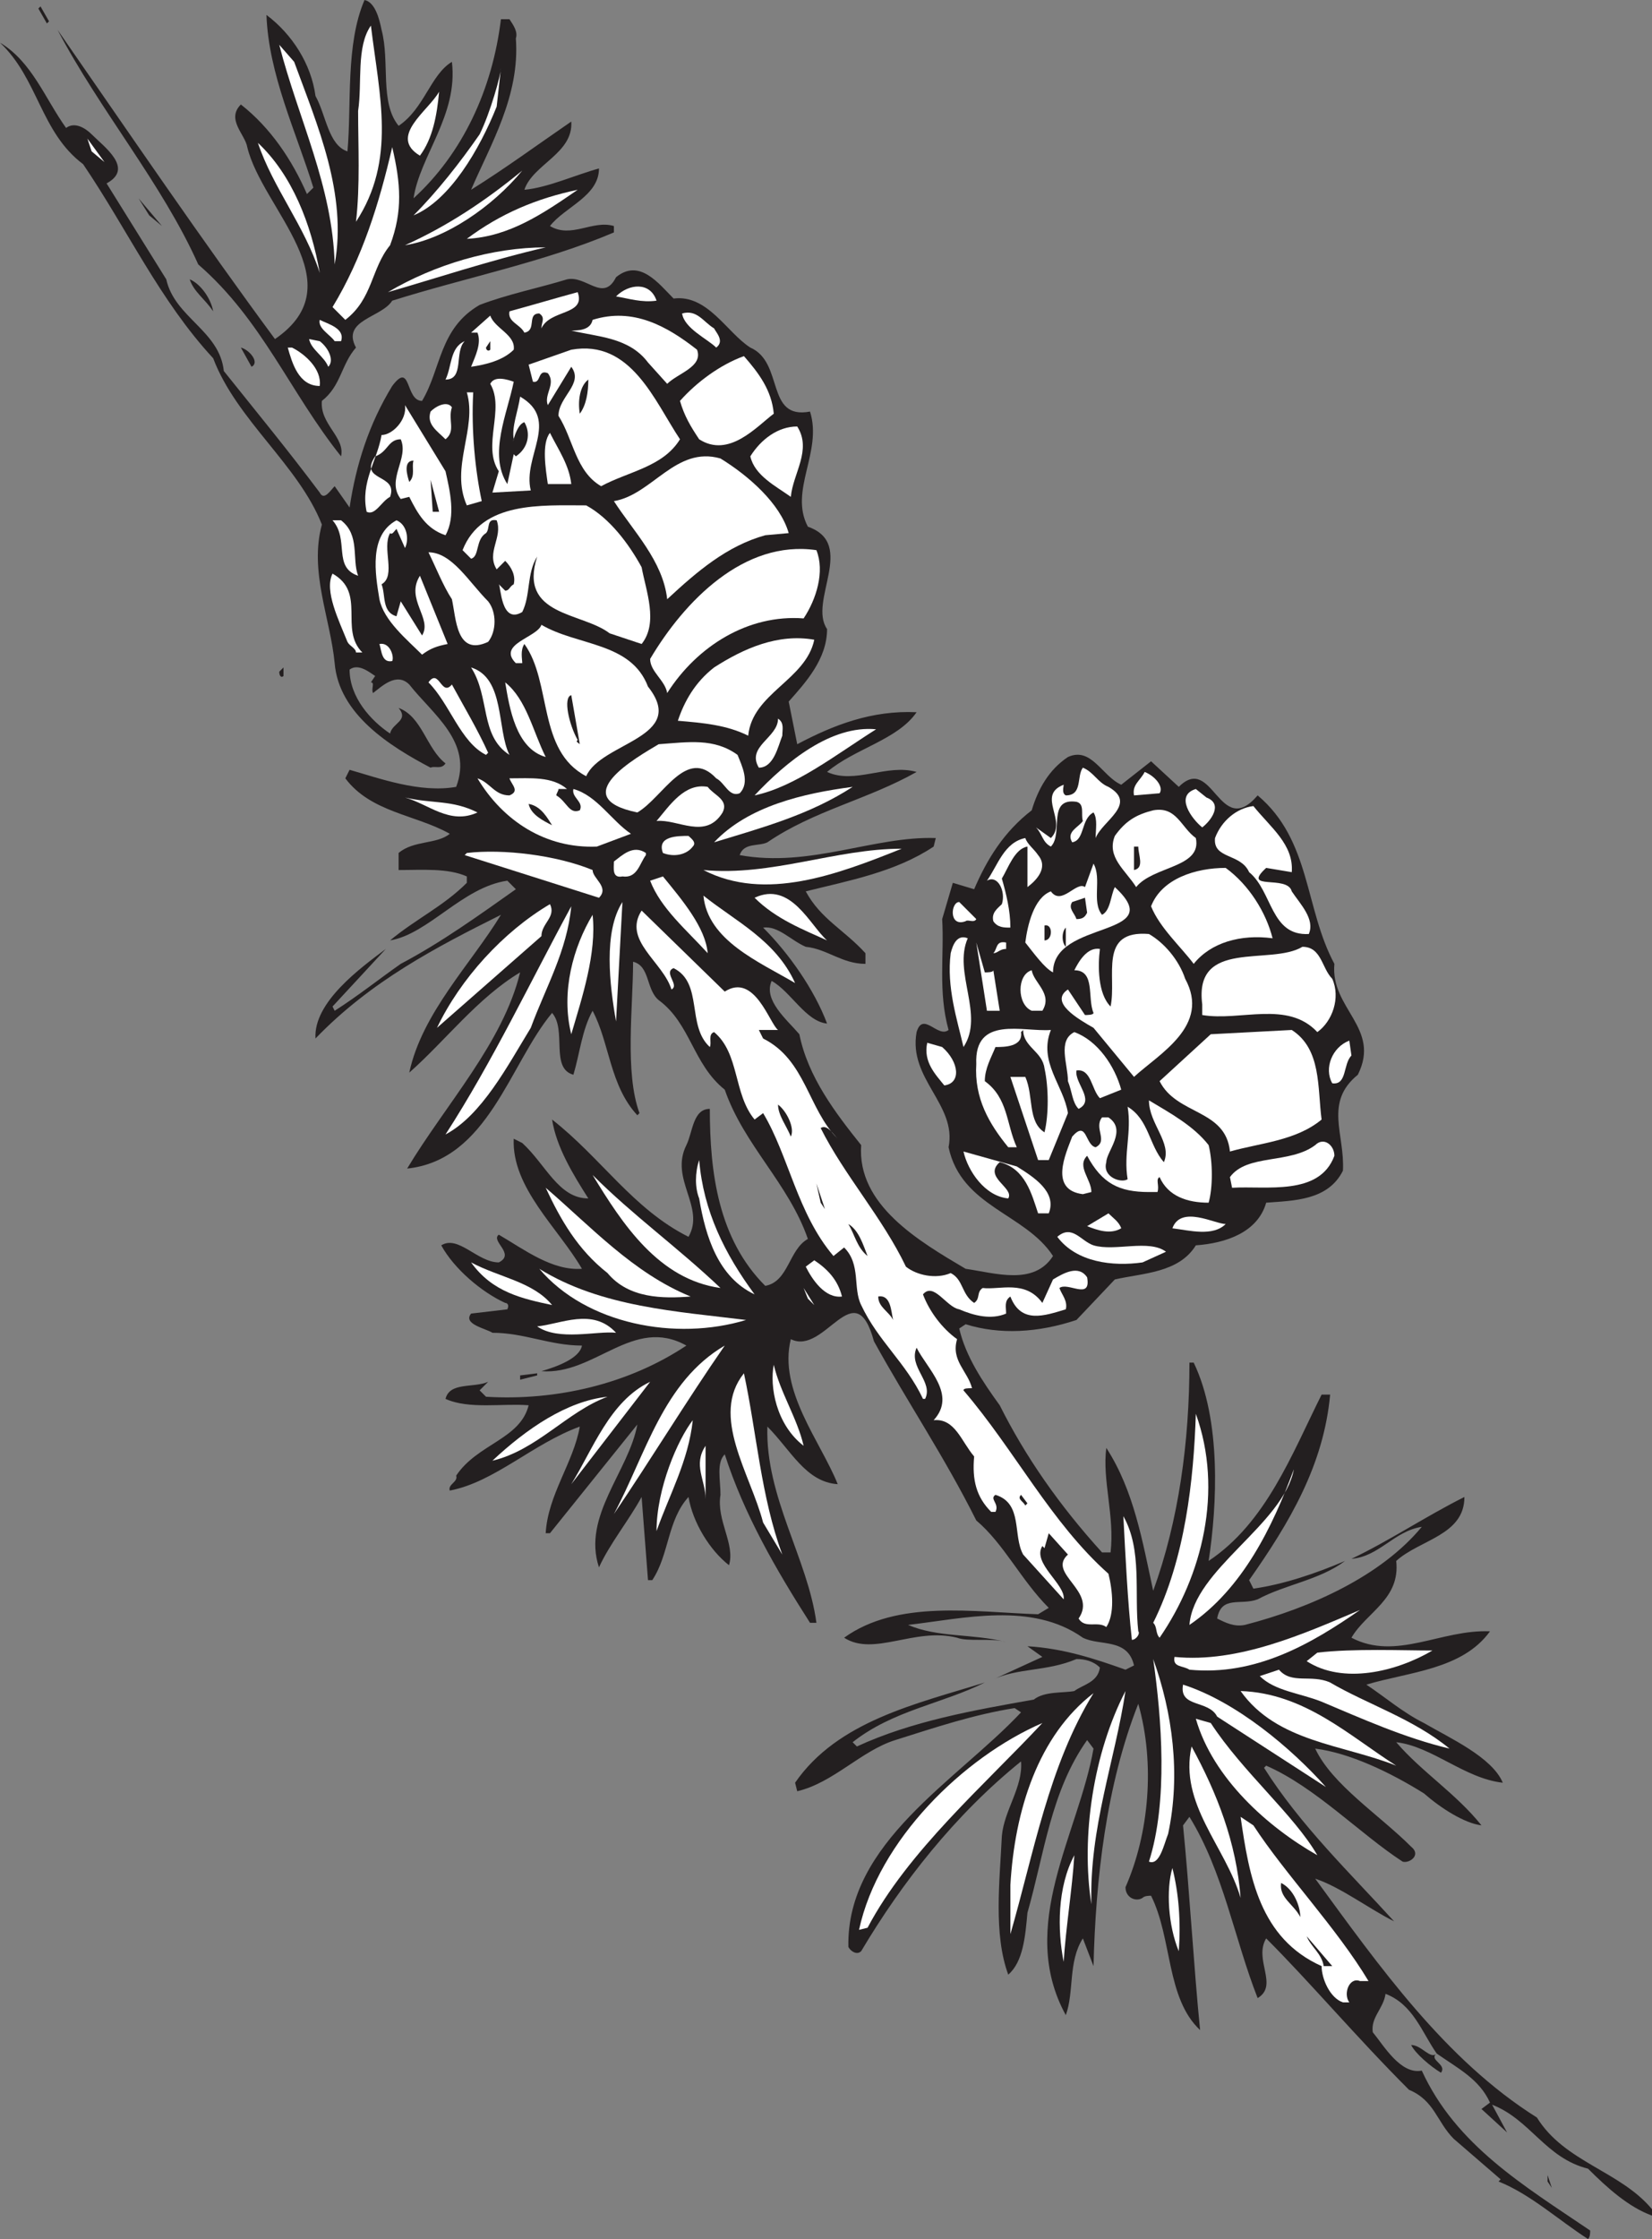 <svg xmlns="http://www.w3.org/2000/svg" width="581.25" height="787.5"><rect width="100%" height="100%" fill="#808080" stroke="none"/><path fill="#231f20" fill-rule="evenodd" d="M29.25 57.75C45 81 56.25 105.75 75 126c8.25 21.75 30 37.5 38.25 58.5-4.5 16.5 3 33 4.5 48.75 1.5 18 19.5 29.25 33.75 36.75 1.5-.75 3.75.75 5.25-1.5-6.75-5.25-8.25-16.5-16.5-19.5 3.75 4.5-2.25 5.25-3 9-6.75-4.5-14.25-12.75-14.25-22.5 3-2.25 6.75.75 9 2.25l-1.5 2.25c1.5 0 0 2.25.75 3.75 3-2.25 8.25-7.5 12.75-3 8.25 10.5 22.5 20.25 16.5 36-12.75 2.25-27-3-37.5-6l-1.5 3c9 12 24.75 12.75 36.75 19.5-4.5 3.75-12.75 2.25-18 6.75v6c8.25 0 17.25-.75 24 2.25v2.25c-8.25 8.25-18 12.75-27 20.25 13.5-2.25 25.5-18.75 41.25-21l3 3c-12.75 9-26.25 18.75-40.5 26.25-7.5 5.25-15 11.25-23.25 16.5L117 354l18.75-20.25c-9 6.75-25.5 18.75-24.75 31.5 19.5-20.25 42.75-32.25 65.25-43.5-10.5 17.25-27.75 34.5-32.25 55.5C156.75 366 168 351 183 342c-6 24.75-26.25 46.5-39.75 69 28.5-3 36-36.75 51-54.75 5.25 6-.75 19.5 7.5 21.75 2.25-7.5 3-15.75 6.75-22.5 6 11.25 6 26.25 15.75 36.75l.75-.75c-5.25-14.25-2.25-37.5-2.25-53.25 6 1.5 4.5 9.75 9 13.5 11.25 8.25 12 22.5 23.25 31.5 6.75 19.5 22.5 33 29.25 52.5-6.75 3.75-6.75 15-15 16.5-16.5-16.5-19.5-39.75-19.5-62.25-6 0-6 8.25-8.25 12.75-6 12 6.75 21.75.75 32.25-19.5-9.75-30.75-27.75-48-41.25 1.5 9.75 7.5 19.5 12.75 27.75-10.5 0-15-12-23.25-19.5l-3-1.5c-.75 17.25 15.75 31.5 24 45.75-10.5.75-20.25-6.75-29.25-12-3 2.25 6 6.75 0 9.75-7.5 0-14.25-9.75-20.25-6 4.5 8.25 14.25 16.5 22.5 20.25.75 0 1.5.75.75 2.25l-12.75 1.5c-3 3.75 5.25 5.25 7.5 6.75 11.25 0 20.25 4.5 31.5 4.5-.75 4.5-9 7.5-14.25 9 18.75 1.5 32.25-19.5 51-9-20.25 13.5-45.75 19.5-70.5 18l-2.25-2.25 3-3c-5.25 2.25-13.5 0-15 6 8.25 3.75 20.25 1.5 29.25 2.25-3 12-18 13.5-25.5 24.75.75 2.25-3 3-2.25 5.25 15.75-3 29.25-16.5 45.75-22.5-2.25 12.75-11.25 24-12 37.5h1.5L224.25 501c-3 16.5-19.5 32.25-13.5 50.25 3.75-8.25 10.5-16.5 15-24.75l2.25 29.25h1.5c6-9 5.25-21 12.75-29.25 1.5 9 7.5 18.75 14.25 24 2.25-7.5-4.5-15.75-3-24.75 0-5.25-1.5-11.25 1.5-14.25 6.75 21 18 40.5 30 59.25h2.25c-3-22.5-18-44.25-17.25-69 8.25 8.25 13.5 19.5 24.75 20.25-6-15-21-33-16.5-51 12 6 22.5-24 29.25.75 12 21.75 24.75 40.5 36 63 9.75 8.25 15.75 21 25.5 30.75l-3.75 2.25c-22.5-.75-49.5-5.25-68.25 8.25 10.5 6.75 24.75-3.75 39.75 0 3.75 1.5 12 0 17.25 1.5-12-3-24-1.5-34.5-6 19.5-2.25 43.5-8.25 61.5 4.5 6 3 15.75 0 18 9.75l-3 1.5c-10.5-3.75-21.75-7.5-34.5-8.25l5.25 3.75-18 8.25c9-4.5 19.5-3 30-7.5 3 0 6 .75 8.25 3-.75 5.25-6 6-9 8.25-3.75.75-10.5 0-14.25 3-21 3.75-42.75 7.5-62.25 16.5l-1.5-1.5c14.25-11.25 31.5-13.5 46.5-21-24 7.5-51.75 13.5-66.75 35.25l.75 3c12.75-3 22.5-14.25 34.5-18 14.25-4.5 27.75-9 42-11.25l2.25 1.5c-22.5 24-61.5 45.75-60.75 82.5.75 1.5 3 3 4.5 1.5 14.25-24 33-48 56.25-66.75.75 9-6 17.25-6.75 26.25-.75 15.75-3 34.5 2.25 48.75 5.25-4.5 6-13.5 6.75-21.75 6-21 8.25-42.75 21-60.75l2.25 3c-5.25 30-27 62.25-9.75 93.75 3-8.25.75-18.75 6-27l3.75 9.75c.75-30.75 4.5-63.75 15.75-92.25 6 21 3.75 45.75-4.5 64.5 0 3.75 3.75 5.25 6 3.75.75-.75 2.25-.75 3-.75 7.5 15 5.25 36 17.25 47.25-2.25-22.5-3.75-49.5-6-72l2.25-3c12 19.5 15.75 42.75 24 63.75 7.5-4.5-1.5-13.5 3-21 15.75 15.75 31.5 34.5 50.25 53.25 9 3.75 9.75 11.25 15.75 17.25L528 766.5l-.75.75c11.25 4.5 21 13.5 31.5 20.25.75-.75.75-2.25.75-3-23.25-15.75-47.25-30-59.25-56.25-7.5 1.5-13.5-9-17.25-13.5-.75-5.25 3.75-8.25 4.5-13.5 9.75 3.75 12.75 13.5 18 21-2.25 2.25-5.25-3-9-3 1.5 3 6.75 7.5 10.5 9.75 2.25-3-4.5-4.5-1.5-6.75 7.5 5.25 15 9 18.75 17.25l-3 2.25 9 8.25-5.25-9.75c13.5 5.25 18.75 18.75 33.75 22.5 6.75 6.75 14.25 13.5 22.5 16.5V777c-11.25-13.5-30.75-16.5-40.5-32.25-32.25-20.25-55.5-53.25-78-84 9 3 18.75 10.5 27.75 15-15-16.5-33-33.75-45.75-54l.75-.75c17.25 7.5 33 24 48 33.75 2.25.75 6.75-2.25 3-5.25-11.25-11.25-27.75-21.75-33.75-34.5 12 1.5 26.25 8.25 38.25 15.75 6 5.25 14.25 10.5 20.25 11.25-9-11.25-21-18.75-30-29.25 12.75 1.5 24 12.75 37.5 14.25C525 618 510 611.25 501 606c-7.5-3.75-13.5-9-20.25-13.5 15-4.5 33.75-5.25 43.5-18.75-17.25-.75-33 10.5-48.75 2.25 5.25-9 17.25-13.5 15.75-27 8.25-7.5 24-9 24-22.5-13.5 6.75-27 15.75-39.75 21.75 9.75-.75 15-9.75 24.75-11.25-14.25 17.25-39 28.5-62.25 34.5-3.75.75-6.75-.75-9.75-2.25 1.5-8.25 8.25-4.5 14.25-6.75 9.75-5.25 21.75-6.75 30.75-13.5-10.5 4.5-21.75 8.25-32.25 9.75l-1.5-3c14.25-20.25 26.25-40.5 28.5-65.25h-3c-10.5 21-19.5 45-39.75 58.5 3-19.5 4.5-49.5-5.25-69.75h-1.5c0 27.75-3.75 55.5-12.75 80.25-3.75-17.25-6.75-35.25-16.5-50.25-1.5 11.25 3 24 1.5 36.75h-3c-15-16.5-27-33.75-36-51.75-6-8.25-12-17.25-14.25-27l2.25-1.5c12 3.75 25.5 3 39-1.5l13.5-14.25c9.75-2.25 22.5-2.25 28.5-12 10.5-.75 21.75-4.5 24.75-15 9.75-.75 21.75-.75 27-11.25.75-12.75-6.75-24 5.25-33.75 8.25-16.5-9.75-23.25-8.25-39-10.5-19.5-8.25-43.5-27-59.25-13.5 15.75-15.75-15-27.75-3l-9.75-9-10.5 8.25c-6.75-3-10.5-13.5-18.75-9.75-6.75 4.5-10.5 11.25-12.75 18.75-9.75 7.5-15.75 17.25-20.25 27.75l-7.5-2.25-3.75 12.75c.75 12.75-1.5 25.5 2.25 39-3.75 3-9-6.75-11.25.75-3 16.5 14.25 25.5 11.25 40.5 4.5 21 27 23.25 36.75 38.25-6.75 10.5-20.25 6-30.75 4.5-16.5-9.75-38.25-22.5-36.75-43.5-9-11.25-18.75-24-21.75-39-4.5-5.25-12.75-12-9.75-18.75 6.75 3.75 12 14.25 19.5 15-4.5-12-13.5-24.75-22.5-33.75 5.25-.75 9.75 4.5 15 6.75 7.5.75 12.75 6 21 6v-3.75c-7.5-8.25-15.75-12-21-21.75 15-3.75 31.5-6.75 45-15.75l.75-3c-21.75-.75-44.25 10.5-69 6 1.5-4.5 6.75-3 9.75-4.5 16.5-11.25 35.25-15 52.5-24.75-10.5-3-21.75 4.5-31.5 0 9.75-8.25 24.75-11.25 31.5-21-15.75-.75-29.25 4.5-42 11.25l-3-15c6-6.75 13.5-15 13.5-25.5-6.75-9.75 10.5-30-6.75-36-6.75-12.75 5.25-26.25.75-40.5-15.75 3-9-17.25-21-22.5-8.25-5.25-15-18.75-27-17.25-5.25-5.25-12-14.25-20.25-7.5-4.5 9-10.5-.75-17.25.75-9.75 3-21 5.25-30.75 9-14.25 8.25-13.5 22.5-20.25 33.75-6 0-3.75-14.25-10.5-5.25-8.25 13.5-12.75 27.75-15 42.75l-5.25-7.5c-1.5 1.5-3.75 5.25-5.25 2.25-11.25-15-21.75-27.75-33.75-42.75-1.5-14.25-17.25-18.75-20.25-32.25l-21-33.75c9.75-5.25-.75-12.75-5.25-17.25-2.25-2.25-6-4.5-9-2.25-7.5-10.5-12-23.25-23.25-30 13.5 12.75 14.25 31.5 29.25 42.75m-15-55.5L13.5 3l3 5.25.75-.75-3-5.25"/><path fill="#231f20" fill-rule="evenodd" d="M69.75 93c22.5 19.5 32.25 45 50.25 67.5 1.5-6.75-7.5-11.25-6.75-19.5 6.75-5.25 6.75-12.75 12-18.75-5.25-9.75 9-10.5 12.75-16.5 26.25-8.25 53.25-13.5 78-24V79.5c-7.5-2.25-15 4.5-22.5 0 5.25-6.75 17.25-10.5 17.25-20.25-8.25 2.25-18 6.75-26.25 7.5 3-9 17.25-12.75 16.5-24-12 8.25-23.25 16.5-35.25 24C172.5 51 183 33.75 181.5 13.5c.75-2.25-.75-4.5-2.25-6.75h-3c-3 24.75-13.5 47.25-30.75 63 2.25-15 15.75-29.25 13.5-48-7.5 4.5-9.75 16.5-18.75 22.5-6.75-8.25-3-22.5-6-33.75-.75-3.75-2.25-9.75-6-10.5-6.75 15.75-4.5 36.75-6 53.25-6.75-2.25-7.5-12.75-11.25-19.5-1.5-11.25-8.25-21.75-17.25-28.5.75 21 10.5 41.25 16.5 60.75L108 68.25c-5.25-12-12.75-23.25-23.25-31.5-5.25 5.25 1.5 10.5 2.25 15 5.25 21.75 38.25 48 9.75 67.5-25.5-34.5-51-72-76.5-108.75C35.25 39 57 64.5 69.75 93"/><path fill="#fff" fill-rule="evenodd" d="m36.75 57-6-8.25 1.5 4.5zm0 0"/><path fill="#231f20" fill-rule="evenodd" d="m57 79.5-8.25-9.75 3.75 6zm18 30c-.75-4.5-4.5-9.75-8.25-11.25 1.5 4.5 5.25 6.75 8.25 11.25M88.5 129c3-1.5-.75-6-3.75-6.75L88.5 129"/><path fill="#fff" fill-rule="evenodd" d="M112.5 96c-3-17.25-9.75-34.5-21.75-45.75C96 66 107.25 79.5 112.5 96m5.25-3c4.5-24.75-6-48.75-14.25-71.25l-5.25-6C105 42 117 65.25 117.75 93"/><path fill="#231f20" fill-rule="evenodd" d="M99.75 237.75v-3l-1.5 1.5c0 1.5.75 2.25 1.5 1.5"/><path fill="#fff" fill-rule="evenodd" d="M112.5 135.75c.75-6-5.25-11.25-9.75-13.5h-1.5c1.5 5.25 3.75 13.5 11.25 13.5m3-6.75c2.25-2.25 0-6.75-3-9l-3.75-.75c.75 3.75 5.25 6 6.75 9.75m2.25-9H120c1.5-4.5-4.5-6-7.5-7.5-.75 3 3.75 5.25 5.25 7.5m7.5 109.5h2.25c-8.25-8.25 1.5-21-10.5-27.75-3 6 2.25 16.5 5.25 24 .75 1.5 3 2.25 3 3.75m-3.75-117c9.75-7.5 9-18 15.75-26.25 4.5-12 3.75-21.75.75-34.5-4.5 19.5-10.5 39-21 56.25l4.5 4.5m4.5 90c-2.25-6 .75-14.25-6-19.5h-3c6 6.75 0 16.5 9 19.5"/><path fill="#fff" fill-rule="evenodd" d="M125.25 78c14.25-21.75 8.25-44.25 5.25-69-5.25 7.5-3 20.25-4.5 30 0 12 .75 26.25-.75 39M129 180c3 1.5 5.25-3.75 8.25-5.25 3-8.25-11.25-5.25-5.25-14.25 4.5-1.5 4.5-6 9-6 3 6.75-5.25 14.25 0 21l3-.75c3 6 6 11.25 12.75 13.5 3.75-6.75 1.5-15.75 0-22.5L142.5 142.5c.75 5.25-4.5 10.5-8.25 10.5-1.5 9-7.5 16.5-5.25 27"/><path fill="#fff" fill-rule="evenodd" d="M148.5 230.25c3-2.25 5.25-3 9-3.75l-9.75-24c-5.25 8.25 4.5 15 .75 21l-7.5-12-1.5 5.25c-5.25-1.5-3.75-7.5-5.25-11.25 5.25-3 0-12.75 3-18 .75.75 1.5-.75 2.25-1.5l3 6.75c1.5-3 .75-8.25-3-9.75-9.75 5.25-7.5 18.75-6 27.75 1.5 7.5 9.75 14.25 15 19.5M138 232.5c.75-1.5-.75-6.75-4.5-6 .75 2.25.75 6.75 4.5 6M192 87c-18.75 0-39 6-55.5 15.75 15.75-4.5 36-11.25 55.5-15.75m-8.25-27C171 70.5 157.5 79.5 142.5 86.25 156.75 84 173.25 72.75 183.75 60M168 285.75c-9-4.5-15.75-3-25.5-5.25 8.25 2.25 15.75 9.75 25.5 5.25m-20.25-231c4.5-6 6-14.25 6.75-22.5-3.75 6.75-18 15.75-6.75 22.5"/><path fill="#231f20" fill-rule="evenodd" d="M144 169.5c2.25-2.25.75-5.25 1.5-7.5-3.75 0-2.25 5.25-1.5 7.5"/><path fill="#fff" fill-rule="evenodd" d="m174.75 37.5 1.5-13.5c0 2.25-3.75 15.75-7.5 23.25-6.75 9.75-15 20.25-23.25 28.5 12.75-5.25 23.25-23.25 29.25-38.25M159 210.75c1.5 6.75 1.5 20.25 12.75 15 3-3.75 3-10.5 0-14.25-6.75-6.75-12.75-17.25-21-17.25 2.25 4.5 5.25 12 8.25 16.5m12 54.75.75-.75c-3.75-8.25-8.25-15.75-12.75-24-3.75 4.5-4.5-6-8.25-.75 7.5 7.5 11.25 21 20.25 25.5m-14.25-111c3.75-3 .75-6.75 2.25-11.25-1.5-2.25-5.25-.75-7.5 1.5-1.5 4.5 2.25 6.75 5.25 9.75"/><path fill="#231f20" fill-rule="evenodd" d="m154.5 180-3-11.25.75 11.25zm0 0"/><path fill="#fff" fill-rule="evenodd" d="M190.5 329.25c0-4.5 5.25-6.75 3-11.25-16.5 9.75-31.5 26.25-39.75 43.5l36.75-32.25M163.5 120c-5.25 2.25-4.5 9-6.75 13.5 6.75 0 3-9.75 6.75-13.5m23.25 241.5c5.25-14.25 12.75-27 14.25-42.75C186.75 345 173.25 373.5 156.75 399c12.75-6.75 21.75-24 30-37.5m-22.5-183.75 5.25-1.5c-2.25-10.5-3.75-24.75-3-38.25h-2.25c3.75 12.75-6 26.25 0 39.75m1.5 18.75c3-.75 1.5-6.75 5.25-9 1.5-1.5 0-5.25 3.75-4.5 2.25 6-3.75 11.25 0 17.25l3-3c2.25 2.25 3.75 5.25 3 8.25-1.5.75-1.5 2.25-3 2.25l-2.25-2.25c.75.75.75 14.25 8.25 9.75 3-6 1.5-13.5 5.25-19.5-6.75 21 15.75 19.5 25.5 27l11.25 3.75c6-7.5 1.5-18.75 0-27-4.5-8.25-11.25-17.25-19.5-21.75-15.75 0-36.75-1.5-43.5 15.75l3 3m45 119.25c3.75-3.75-2.25-6.75-2.25-9.75-12.75-5.25-31.5-7.5-44.25-6l-.75.75 47.25 15m-7.5-249c-14.25 3-27 8.25-39 17.25 15-.75 27-9 39-17.25M168 117c1.5 3.75-.75 8.25-2.25 12 5.25-.75 11.25-2.25 15-6 .75-5.25-6.75-7.5-8.25-12l-6.75 6H168m11.25 148.5c-4.5-9-1.5-27-13.5-30.75 6.75 10.5 3 24 13.5 30.75m15 193.5c-6.75-8.25-18.75-9.75-28.5-15 7.5 10.5 18 12.75 28.5 15M210 297.75l12-4.5c-6.75-4.5-12-13.5-20.25-15.75-.75 3 3.75 4.5 2.25 7.5-3.75 1.5-4.5-3-8.25-5.25 0-.75.75-1.5.75-2.25h3c-5.25-4.5-12.75-3.75-20.25-3.75.75 2.25 3.75 4.5 0 6-5.25 0-6.75-4.5-11.25-6 9 15 24 24.75 42 24"/><path fill="#231f20" fill-rule="evenodd" d="M172.5 123v-3l-1.5 2.25c0 .75.75 1.5 1.5.75"/><path fill="#fff" fill-rule="evenodd" d="m175.5 165.75-2.25 7.5 13.5-.75c-3-12 10.5-24.75-3.75-33-.75 5.25-3 10.5-2.25 15-.75 3 .75-5.25 3.75-6 2.25 3.75 1.5 9-3 12l-.75-.75-2.25 10.5c-6.75-10.5 0-24.75 2.25-36-2.25-.75-6.75-2.25-8.25.75 5.25 9-3 21.75 3 30.75m38.25 325.5c-14.25 1.5-28.5 11.25-40.5 22.5 15.75-3.75 26.25-17.25 40.5-22.5m-21.75-225c-4.5-9-6.75-20.25-14.25-26.25 1.5 9 3.75 23.25 14.25 26.25M184.5 117c4.5-.75.75-6.75 5.25-6.75 2.25 1.5.75 3 .75 5.25 3-6.75 15.75-4.5 12.75-12.75-8.25 2.25-15.75 4.5-24 6.75-.75 3.75 3.75 4.5 5.25 7.5m-3 116.25h2.25c0-1.5-.75-4.5.75-6.75 9.75 13.5 4.5 37.5 21.75 46.5 5.25-12 36-13.5 21.75-31.5-6-15.75-24.75-14.25-37.5-21.75-1.5 4.5-15.75 6.75-9 13.5"/><path fill="#231f20" fill-rule="evenodd" d="M183 483.75v1.5l6-1.5V483l-6 .75"/><path fill="#fff" fill-rule="evenodd" d="M187.5 134.25c3 .75 1.5-4.5 5.25-3 3 3.75-1.5 7.5 0 11.25L201 129c4.5 6-4.5 10.5-4.5 17.25 5.25 8.25 6 19.5 15 24.75 9.75-5.25 21.75-6.75 27.75-16.5-9-13.5-17.25-35.25-38.25-31.5l-15 5.25 1.5 6"/><path fill="#231f20" fill-rule="evenodd" d="M194.25 290.25c-1.5-2.25-3.75-6.75-8.25-7.5.75 3.75 5.25 6 8.25 7.5"/><path fill="#fff" fill-rule="evenodd" d="M216.75 468.75c-8.25-9-19.5-3-27.75-2.25 7.5 5.25 21 1.5 27.75 2.25m45.75-4.5c-24-3-51-4.5-72.75-18 16.5 19.5 48 25.5 72.75 18m-61.5-294c-.75-6.75-4.5-12-7.5-18-3 3.75-1.5 12.75-.75 18H201"/><path fill="#fff" fill-rule="evenodd" d="M213.75 447.75c7.5 9 19.5 9 29.25 8.25-20.25-8.25-35.25-24.75-51-38.25 5.25 11.25 11.25 21.75 21.75 30"/><path fill="#231f20" fill-rule="evenodd" d="m204 261.75-3-17.25c-3 .75-.75 10.5 2.25 15.75-.75.75 0 .75.75 1.5"/><path fill="#fff" fill-rule="evenodd" d="M201 363.75c3.75-12.75 9-28.5 7.5-42-6.75 11.25-11.25 27-7.5 42m27-236.25 6.75 7.5c3.75-3.75 12.75-6 10.5-12-10.5-8.25-22.5-15-36.75-10.5-.75 3.75-5.25 3.75-7.5 3.75 9 2.25 20.25 2.25 27 11.25m.75 358.5c-14.25 6.75-20.25 24-27.75 36l27.75-36"/><path fill="#231f20" fill-rule="evenodd" d="M204 145.5c2.25-3 3-7.5 3-12-3 2.25-3.75 7.5-3 12"/><path fill="#fff" fill-rule="evenodd" d="M253.5 453c-15-14.25-30.75-25.5-45-39.75C219 430.5 231.75 450 253.5 453m-29.25-167.25c9-5.25 17.25-23.25 27.75-12 3 1.5 4.5 6.75 8.25 5.25 3.75-3.75.75-9.75-.75-13.5-8.25-6-17.25-4.5-27.75-3.75-7.5 4.5-33 18.75-7.5 24m-7.5 73.5 2.25-42c-6.75 10.5-4.5 29.25-2.25 42m18-148.5c10.5-9.75 21-18.75 34.5-22.5l8.25-.75c-3-10.5-14.25-20.25-24-26.25-15.75-4.5-24 12.75-37.5 15 6.75 10.5 17.25 21 18.75 34.5M219 308.25c5.25.75 6-4.5 8.25-7.5V300c-4.5-3-8.25.75-11.25 3 0 2.25-.75 6 3 5.25m36 165c-21.75 12.75-27.75 38.25-39 59.25 12.75-18.75 25.5-39.75 39-59.25m-24-367.5c-2.25-6.75-9.75-6-14.25-1.5 4.5.75 9 2.25 14.25 1.5M236.25 348c3-1.5-3-6 .75-7.5 10.5 5.25 4.5 20.25 12.75 27.75.75-1.5-.75-4.5 1.5-5.25 9 7.5 6.75 21.75 14.25 30.75l3-2.25c9 15 12 35.25 24.75 50.25l3.75-3c6 6 3 14.25 6 20.25 6 12.75 15.75 20.25 21.75 33h.75c3-6-6-11.25-3-18 3.75 7.5 14.25 16.5 6 25.5 7.5-.75 9.75 7.5 14.25 12.75-.75 8.25.75 14.25 6 19.5h1.5c1.5-3-2.25-4.5 0-6 9.75 3 6 14.25 9.75 21l14.25 15.75c.75-5.25-11.25-12.75-7.5-18.75l.75.75 1.5-5.25 6.75 7.5c-7.5 6.75 10.5 12.75 3.75 22.5 2.25 3.75 6.75.75 9.75 3 3-4.5 2.25-12.75.75-18.75-20.25-18-33-43.5-51-64.5 0-.75 1.5-.75 3-.75-1.5-6-7.5-9.75-5.25-17.25-5.25-3.75-9.75-9.75-12-15.75 3.75-4.5 8.25 4.5 12.75 5.25 5.25 2.25 11.25 3.75 16.5 1.5 0-2.25-.75-4.5 1.5-6 3.75 9.75 12 6.75 19.5 4.5.75-3-1.5-5.25-2.25-7.5 3-2.25 11.25 4.5 9.75-3.75-3-4.5-8.25-1.5-12 .75l-3.75 8.25c-6-8.25-15-4.5-21-5.25-2.25 1.5-.75 3.75-3 5.25-4.5-3-3.75-8.25-8.25-10.5-5.25 2.25-12 .75-15.75-2.25-8.25-17.25-21.75-32.25-30-48.75 2.25-1.5 4.5 2.25 6 3.75-10.5-10.5-11.25-27.75-26.25-35.25l-1.5-3h6.75c-3-2.25-8.25-20.25-18.75-13.5l-29.25-28.5c-6.75 10.5 7.5 18 10.5 27.75"/><path fill="#fff" fill-rule="evenodd" d="M234.75 243.75c10.5-16.5 28.5-27.75 48-26.25 4.5-6.75 7.5-16.5 4.5-24-25.5-3.75-46.5 18-58.5 38.25 0 4.5 5.25 7.5 6 12m14.25 91.5c-.75-9-9-18.75-15.75-27l-4.5 1.5c3.75 9.75 12.75 17.25 20.25 25.5m5.25-49.5c2.25-4.5-3-6-5.25-9-8.25-1.5-13.5 6.75-18 12 7.5-.75 17.25 6.75 23.25-3M231 538.5c4.5-12.75 11.25-24.75 12.75-39-5.25 6.75-12.75 24-12.75 39m2.25-238.5c3.75 1.5 8.25.75 10.5-2.25 1.5-1.5-.75-3-1.5-3.75-3.75 0-11.25 0-9 6"/><path fill="#fff" fill-rule="evenodd" d="M238.5 253.5c9 .75 17.25 1.5 24.75 5.25 1.5-15 20.25-19.5 23.25-33.75-12.75-2.25-24.75 3-35.25 9.75-6.75 5.25-10.5 12-12.75 18.75m7.5-99c10.5 6.75 20.25-4.5 26.25-9-.75-8.25-5.25-14.25-10.5-20.25-8.25 3-16.5 9-22.5 15.75 1.5 5.25 3.75 9 6.75 13.5m6-32.25c3-2.25 0-5.25-.75-6.75-3.75-2.25-6-6.75-11.25-5.25.75 5.25 9 9 12 12m13.5 333C255 441 247.5 426 246 408c-1.5 4.5-1.5 9.75 0 13.5 2.25 13.5 6.75 27.75 19.5 33.75m-17.25 72V508.5c-4.5 6.75 0 12 0 18.75m69-228.75c-23.25 0-45.75 9.75-69.75 7.5 21.75 11.25 47.25 1.5 69.75-7.5m-37.5 47.25c-6.75-15-21-21.75-32.25-30.75 1.5 15.75 19.5 23.25 32.25 30.75m-28.5-49.5C268.5 291 285 286.5 300 276.75c-17.25 2.25-36.75 6.75-48.75 19.5m24 250.5c-7.5-20.25-9-42.75-13.5-63.75-12 15 2.25 35.25 6.75 52.5l6.75 11.25m3-372c.75-8.25 7.5-16.5 2.25-24.75-6.75 0-12.75 4.5-16.5 10.5 1.5 6.75 9 10.5 14.25 14.25m30 81.75c-15.75-1.5-31.5 11.25-42.75 23.25 14.25-3 28.5-14.25 42.75-23.25M291 330.75c-6-5.25-12.75-21-25.5-15 7.5 7.5 17.25 11.25 25.5 15M267 270c5.25 0 6.75-7.5 8.25-11.25 0-2.25.75-4.5-1.5-6 0 6.75-11.25 9.75-6.75 17.25m15.75 238.5c-2.25-9.75-8.25-18.75-10.5-28.5-1.5 7.5.75 21 10.5 28.5"/><path fill="#231f20" fill-rule="evenodd" d="M278.25 399.75c1.5-3-1.5-9-4.5-11.25 0 3.75 3 7.5 4.5 11.25"/><path fill="#fff" fill-rule="evenodd" d="m286.5 459-3.75-6 1.5 3.75zm9.75-3c-1.5-6-5.25-9.75-9.75-12.75l-3 2.25c2.25 4.5 6.75 11.25 12.75 10.5"/><path fill="#231f20" fill-rule="evenodd" d="m290.25 425.25-3-9 1.5 6.75zm15 16.5c-1.5-3.75-3-9-6.75-11.25 2.25 3.75 3 8.25 6.75 11.25"/><path fill="#fff" fill-rule="evenodd" d="M305.25 678c14.25-27 41.25-50.25 61.5-72-27.75 12-57.75 41.25-64.5 72.75l3-.75"/><path fill="#231f20" fill-rule="evenodd" d="M314.25 464.25c-.75-3-.75-9-5.25-8.25 0 3.75 3.75 5.25 5.25 8.25"/><path fill="#fff" fill-rule="evenodd" d="M332.25 381.75c6-.75 5.25-8.25-.75-13.5l-5.25-1.5c-1.5 6.75 3 11.25 6 15m6.75-13.5c7.5-11.25-3.75-26.25 1.5-38.25-3.75-1.5-5.25 2.25-6 5.25-1.5 12 2.25 23.25 4.5 33m.75-44.25c.75-.75 3 .75 3.75-.75l-6-6c-3 0-3.75 9 2.25 6.75m15 97.5c2.25-3.75-9-7.5-3-12.75 9 2.25 11.25 11.25 13.5 18H369c3-7.5-5.25-12.75-11.25-16.5L339 405c1.5 6.75 7.5 15.75 15.75 16.5m-3-66-2.25-14.25c0 .75-2.25.75-3 .75l-3-10.5 3.75 24h4.5m3 48h3c-3.75-8.25-3-17.25-11.25-23.25 0-4.5 2.25-8.25 3.75-12 3 0 9.75 0 9-5.25l.75-.75c0 6 6.75 7.5 7.5 13.5 1.5 6.75 1.5 16.5 0 22.5-6-3.75-3.75-12.75-6.75-19.5h-5.25l9.75 29.25H369l6.75-16.5c-1.5-9.75-10.5-18-6-29.25-9.75.75-27-5.25-26.25 12-.75 12 4.5 21 11.25 29.25M352.5 318c-1.5 1.5-3.75 3-3 6 1.5 2.25 3.75 2.25 6 2.25 0-6-1.5-12-3-17.25 2.25-3.75 4.5-10.5 9-11.25V312c3-2.25 7.5-6.75 3.75-11.25-1.5-2.25-3.75-3.75-4.5-6-7.5 1.5-9.75 9.75-13.5 15 3.75-2.25 6.75 3.75 5.25 8.25m1.5 15.75v-2.25c-3.75-.75-3 2.25-4.5 3.75 1.5 0 2.25-1.5 4.5-1.5m1.5 346.5c8.25-28.5 13.5-59.25 29.25-84.75-19.5 15-27.75 41.25-29.25 67.5v17.25"/><path fill="#231f20" fill-rule="evenodd" d="m360.75 529.5.75-.75-2.25-3c-1.5 1.5.75 2.25 1.5 3.75"/><path fill="#fff" fill-rule="evenodd" d="M363 355.5h3.75c3.75-6-3-9.75-3.75-14.25-5.25 1.5-5.25 12 0 14.25m7.5-13.5c0-18.75 41.25-12 21.75-30-1.5 3-1.5 8.25-4.5 9.75-3.75-4.5 0-12.75-3-18l-3 8.25c-3-2.25-8.25 6.75-12 1.5-6 2.25-8.25 12-9 18 3 3.75 6.75 9 9.75 10.5m-.75-44.25c4.5-4.5-1.5-17.25 9-15.75 3 .75 1.5 4.5 2.25 6.75-1.5 2.25-6 3.75-3.75 7.5 4.5-.75 3-8.25 7.5-10.5 1.5 2.25.75 6 .75 9 2.25-6 15-12 4.5-18-3.75-1.5-5.25-5.25-9-6.75-2.25 3 0 9.75-6 9.75-1.5-.75-.75-3-.75-3.75-9.75 3.75 1.5 12.75-4.5 18.75L364.5 291c2.25 2.25 2.25 5.25 5.25 6.75"/><path fill="#231f20" fill-rule="evenodd" d="M367.5 330.75c3 0 3-6 0-5.25v5.25"/><path fill="#fff" fill-rule="evenodd" d="m402 444 8.25-3.75c-6-4.5-18 0-25.5-2.25-4.5-1.5-7.5-7.5-12.75-3 6.75 9 19.5 10.5 30 9m-27.75 246c.75-12 3-25.5 3.75-37.5-6 11.25-6 26.25-3.75 37.5"/><path fill="#231f20" fill-rule="evenodd" d="M375 333v-6.75c-1.5 1.5-1.5 5.25 0 6.75"/><path fill="#fff" fill-rule="evenodd" d="M384.75 361.5 399 378.75c9-8.25 27-18 18-34.5-2.25-6.75-7.5-12.75-12.75-15.75-18-1.5-11.25 15-13.5 25.5-4.5-4.5-4.5-14.25-3.75-20.25-4.5-.75-7.5 4.5-9 7.5 7.5 0 4.5 9.75 6.75 15 0 .75-2.25.75-3 .75l-6-9c-6.75 4.5 3.75 10.5 9 13.5M381 420l3-.75c0-4.5-5.25-9-1.5-12.75 5.25 9.75 11.25 12.75 21.75 12.75h3c.75-2.25-.75-4.5.75-5.25 3 6.75 9.75 9 17.25 9 1.5-5.25 1.5-14.25 0-20.25-5.25-6.75-13.5-11.25-21-15.75 0 8.25 8.25 15 5.25 21.75-5.25-6-5.25-15-12.75-19.5 1.5 9-1.5 16.5 0 25.5-2.25 1.5-9-.75-7.5-6 0-3.75 7.5-11.25.75-15.75h-2.25c-3 3.75 2.25 8.25-2.25 10.5-3.75-.75-3-9.75-8.25-3.75-2.25 6-8.25 18.75 3.75 20.25m-1.5-30c6-3-1.5-9-.75-13.5 5.25-.75 5.25 6.75 8.25 9.75l7.5-3C392.25 375 386.25 366 378 363c-6 3-2.25 11.25-2.25 17.25 1.5 3.75 1.5 7.5 3.75 9.75"/><path fill="#231f20" fill-rule="evenodd" d="M378.75 323.25c2.25 0 3-.75 3.75-2.25l-.75-5.25-4.5 1.5c-1.5 2.25.75 3.75 1.5 6"/><path fill="#fff" fill-rule="evenodd" d="M394.5 432c-.75-2.25-3-3.75-4.5-5.25l-7.5 4.5c3.75 1.5 8.25 3 12 .75M384 669.75c-.75-27 8.25-50.25 12-75-11.25 21.75-15.75 51-12 75M399.75 312c6-7.5 23.25-6.75 21-17.25-5.25-3.75-6.75-11.25-15-9.75-6 1.5-9.75 3.75-13.5 9-3 7.5 3.75 12 7.5 18m-1.5 264.75c1.5 0 3-2.25 2.25-3-1.5-13.5 1.5-28.5-5.25-40.5.75 14.25 1.5 30 3 43.5M408 279c1.5-2.25-1.5-6-5.25-7.5-1.5 3-4.5 4.5-3.75 8.25l9-.75"/><path fill="#231f20" fill-rule="evenodd" d="M399 306c3.75-.75 1.5-5.25 1.5-8.25H399V306"/><path fill="#fff" fill-rule="evenodd" d="M411 645c4.5-21 1.5-42.75-5.25-61.5 3 21 5.25 50.25-1.5 71.25 3.75 1.5 5.25-6 6.75-9.75m9-306c6-7.5 16.5-10.5 27.75-9-2.25-9-8.25-18.75-16.5-24.75-10.5 0-22.5 3.75-26.25 13.5 3 7.5 10.5 14.25 15 20.25m-12 237c15-21.75 22.5-51.75 12.75-78.75-.75 23.25-3.75 51-15 73.5 1.5 1.5.75 3.75 2.25 5.25m24.75-171c10.5-3 23.25-3.75 32.25-11.25-1.5-11.25 0-24.75-10.5-31.5l-28.5 1.5-18 16.5c6 12 23.25 9.75 24.75 24.75m-18 281.25c.75-10.5 0-20.25-2.25-29.25-2.25 7.5-1.5 20.25 2.25 29.25M412.5 432c6 .75 14.25 3 18.75-1.5-3.75 0-15.75-6.75-18.75 1.5m6 155.25c23.25 2.25 42.75-9 60-21-19.5 8.25-42.75 18.75-65.25 16.5-.75 3.75 3 3 5.25 4.5m9.75 16.5 38.25 24.75c-12-13.5-31.5-30-50.25-36-1.5 8.25 9 5.25 12 11.25M423 291c3-2.25 7.5-8.25 1.5-10.5l-3.75-3c-7.5 2.25-1.5 10.5 2.25 13.5m-4.5 280.5c18.75-12.75 29.25-34.5 36.75-54.75C451.5 536.25 420 552 418.5 571.5m18 96c-1.5-19.5-8.25-36.75-17.25-53.25-4.5 20.25 12 35.25 17.25 53.25m27-15c-8.25-14.25-26.25-29.25-37.5-46.5l-5.25-1.5c6 21 25.5 38.25 42.75 48M423 357c13.5 2.25 30-5.25 40.5 6 5.25-3.75 8.25-12 5.25-18.75C465 340.5 465 333 458.25 333 447 339.75 420 330 423 353.25V357m16.5-50.25c8.25 6.75 7.5 22.5 21 21.75 2.25-5.25-3-10.5-6-15-1.5-6-18 0-9-8.25l9 1.5C455.25 297 447 291 441 283.5c-6 .75-11.25 5.25-13.5 11.25-.75 7.5 9 5.25 12 12m-6 111c12-.75 30.75 3 36-11.25 0-3.75-3.75-6.75-6.75-3.75-9 6.75-24 3-30 11.25l.75 3.75M491.25 621c-16.5-10.5-32.25-25.5-54.75-26.25 12.75 18 36 18.75 54.75 26.25M465 691.5c0 4.5 3 11.25 7.5 12.75h2.25c-2.25-3 0-9 3.75-7.5h3C470.25 678 452.25 659.25 441 642l-4.5-3c3 21 6.75 42.75 28.5 52.5m0-93c14.25 6 29.25 12.75 45 16.5-12.75-10.5-29.25-15.75-42-23.25-6.75-3-13.5.75-18-4.5l-6.75 2.25c5.25 5.25 14.25 6 21.75 9"/><path fill="#231f20" fill-rule="evenodd" d="M457.5 674.25c0-3.75-2.25-9.75-6.75-12-.75 5.25 4.5 7.5 6.75 12"/><path fill="#fff" fill-rule="evenodd" d="M504 580.5c-10.5 0-27.75-.75-40.5.75l-3.75 3c12.75 8.25 31.5 3.75 44.25-3.75"/><path fill="#231f20" fill-rule="evenodd" d="M465.75 691.5h3l-9-10.5c1.5 3.75 5.25 6 6 10.5"/><path fill="#fff" fill-rule="evenodd" d="M468.75 381c5.25.75 3.75-6.75 6.75-9.75l-.75-5.25c-6 2.25-9 9.75-6 15"/><path fill="#231f20" fill-rule="evenodd" d="m546 769.5-1.5-4.5v2.25zm0 0"/></svg>

